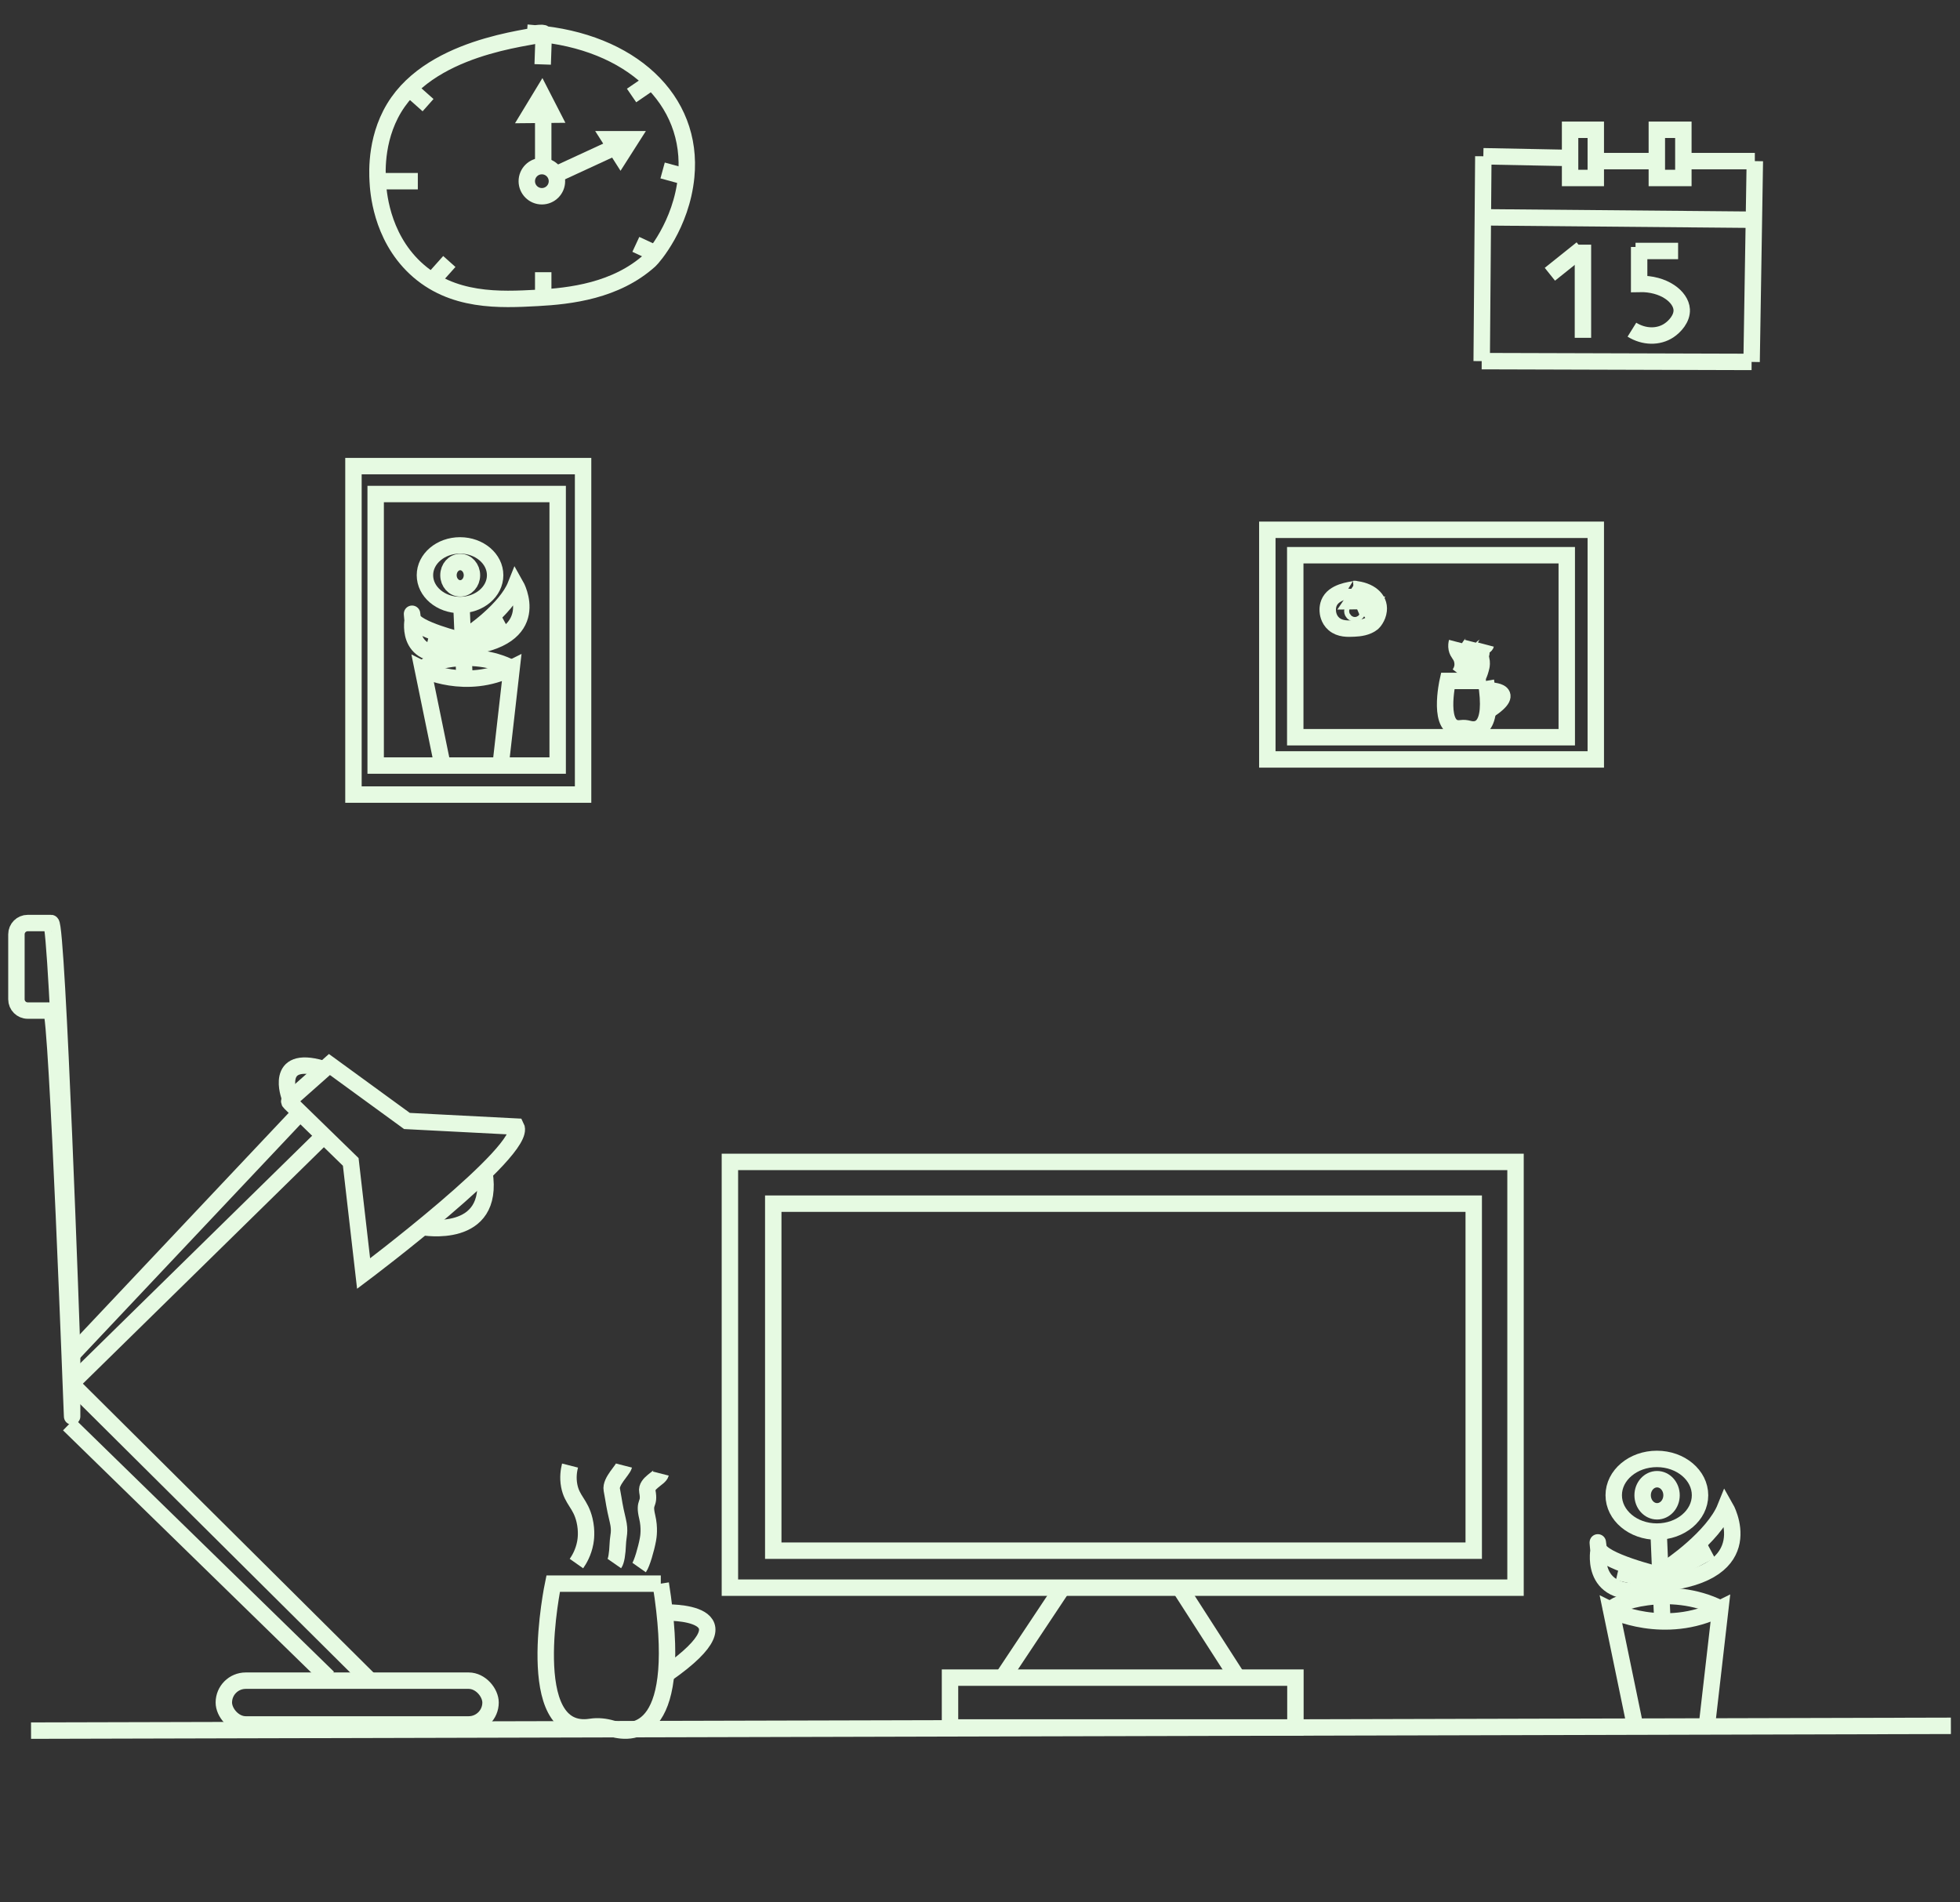 <svg xmlns="http://www.w3.org/2000/svg" id="Ebene_2" data-name="Ebene 2" viewBox="0 0 477.39 463.3"><rect x="0" y="0" width="477.39" height="463.3" fill="#333333" stroke="none"/><defs><style>      .cls-1 {        fill: none;        stroke: #e6fae2;        stroke-miterlimit: 10;        stroke-width: 4px;      }    </style></defs><line class="cls-1" x1="7.56" y1="421.52" x2="475.17" y2="420.35"></line><rect class="cls-1" x="177.78" y="283" width="191.35" height="103.7"></rect><rect class="cls-1" x="188.34" y="293.17" width="170.61" height="84.52"></rect><rect class="cls-1" x="231.39" y="408.61" width="84.13" height="12.14"></rect><rect class="cls-1" x="54.52" y="409.35" width="64.96" height="10.66" rx="5.33" ry="5.33"></rect><line class="cls-1" x1="16.75" y1="346.95" x2="79.95" y2="408.61"></line><line class="cls-1" x1="17.34" y1="337" x2="90.13" y2="409.35"></line><path class="cls-1" d="M12.43,246.14H6.75c-1.52,0-2.75-1.23-2.75-2.75v-15.82c0-1.52,1.23-2.75,2.75-2.75h5.69c1.52,0,5.13,102.84,5.13,104.35v15.82c0,1.52-3.62-98.86-5.13-98.86Z"></path><line class="cls-1" x1="72.91" y1="271.22" x2="17.57" y2="329.91"></line><line class="cls-1" x1="79.56" y1="275.96" x2="17.34" y2="337"></line><path class="cls-1" d="M70.59,268.54l14.84,14.46,3.13,27.2s40.11-30.13,37.17-35.8l-26.61-1.37-18.88-13.75-9.6,8.51c-.25,.19-.27,.55-.05,.77Z"></path><path class="cls-1" d="M70.53,267.15s-3.95-10.35,7.86-6.9"></path><path class="cls-1" d="M102.93,298.87s17.69,3.26,15.07-13.25"></path><path class="cls-1" d="M160.95,385.72h-26.22s-7.87,37.56,9.19,34.88c1.72-.27,3.48-.07,5.15,.42,5.53,1.62,17.67,1.34,11.87-35.3Z"></path><path class="cls-1" d="M161.9,392.76s22.92-.79,.59,14.87"></path><path class="cls-1" d="M138.84,356.96c-.29,1.14-.58,2.88-.2,4.89,.67,3.57,2.77,4.36,3.73,8.41,.65,2.72,.29,4.88,.18,5.48-.44,2.37-1.46,4.11-2.15,5.09"></path><path class="cls-1" d="M151.99,356.96c-.29,1.14-3.36,3.86-2.98,5.87,.67,3.57,.51,3.49,1.47,7.53,.65,2.72,.08,3.67,0,5.58q-.16,3.91-.84,4.89"></path><path class="cls-1" d="M160.95,358.91c-.29,1.14-3.66,2.32-3.28,4.32,.67,3.57-.99,2.19-.03,6.24,.65,2.72,.29,4.88,.18,5.48-.44,2.37-1.46,5.87-2.15,6.85"></path><line class="cls-1" x1="258.78" y1="386.69" x2="243.71" y2="409.35"></line><line class="cls-1" x1="287.34" y1="386.69" x2="301.43" y2="408.61"></line><path class="cls-1" d="M398.28,420.54l-5.87-28.37s12.91,6.46,26.61-.39l-3.33,28.97"></path><path class="cls-1" d="M392.41,392.17c0-1.6,14.28-6.65,26.61-.39"></path><line class="cls-1" x1="403.95" y1="372.41" x2="404.9" y2="394.92"></line><ellipse class="cls-1" cx="403.56" cy="364.19" rx="10.51" ry="8.85"></ellipse><path class="cls-1" d="M130.35,8.13c1.73-.2,2.06-.1,2.09,0,.22,.93-24.99,1.83-35.48,16.7-5.56,7.89-5.08,17.02-4.96,19.3,.12,2.19,.7,13.2,9.13,21.13,8.94,8.41,20.75,7.78,29.74,7.3,8.05-.43,19.16-1.72,27.39-9.13,.79-.71,7.71-8.65,8.87-20.35,1.88-18.93-13.64-33.05-36.78-34.96Z"></path><line class="cls-1" x1="132.44" y1="8.13" x2="132.18" y2="15.69"></line><line class="cls-1" x1="153.83" y1="23.26" x2="158.78" y2="19.87"></line><line class="cls-1" x1="161.39" y1="41.52" x2="167.13" y2="43.09"></line><line class="cls-1" x1="154.87" y1="59.52" x2="159.69" y2="61.76"></line><line class="cls-1" x1="132.31" y1="66.3" x2="132.31" y2="72.48"></line><line class="cls-1" x1="109.44" y1="63.69" x2="105.23" y2="68.4"></line><line class="cls-1" x1="92" y1="44.13" x2="101.77" y2="44.13"></line><line class="cls-1" x1="99.71" y1="21.57" x2="104.26" y2="25.61"></line><line class="cls-1" x1="132.31" y1="28.22" x2="132.31" y2="40.41"></line><line class="cls-1" x1="135.83" y1="42.3" x2="149.39" y2="36.04"></line><circle class="cls-1" cx="131.98" cy="44.13" r="3.67"></circle><polygon class="cls-1" points="134.45 27.94 129.01 27.99 131.97 23.11 134.45 27.94"></polygon><polygon class="cls-1" points="151.14 37.88 148.61 33.91 153.67 33.91 151.14 37.88"></polygon><line class="cls-1" x1="361.29" y1="38.06" x2="360.89" y2="87.96"></line><line class="cls-1" x1="426.63" y1="88.15" x2="360.89" y2="87.96"></line><line class="cls-1" x1="427.42" y1="39.24" x2="426.63" y2="88.15"></line><line class="cls-1" x1="361.29" y1="38.06" x2="381.63" y2="38.46"></line><line class="cls-1" x1="388.68" y1="39.24" x2="402.57" y2="39.24"></line><line class="cls-1" x1="410.98" y1="39.24" x2="427.42" y2="39.24"></line><rect class="cls-1" x="382.42" y="31.61" width="6.26" height="11.74"></rect><rect class="cls-1" x="403.55" y="31.61" width="6.46" height="11.74"></rect><line class="cls-1" x1="361.17" y1="52.93" x2="427.19" y2="53.52"></line><line class="cls-1" x1="377.5" y1="66.8" x2="385.26" y2="60.59"></line><line class="cls-1" x1="385.55" y1="82.28" x2="385.55" y2="59.59"></line><path class="cls-1" d="M399.24,60.15v9c6.02-.15,10.19,3.12,10.37,6.26,.12,2.18-1.69,4.14-3.13,5.09-2.56,1.69-6.06,1.63-9-.2"></path><line class="cls-1" x1="408.73" y1="61.13" x2="398.36" y2="61.13"></line><path class="cls-1" d="M404.51,385.66c24.98-2.48,15.75-18.53,15.75-18.53-2.87,7.17-13.7,14.61-14.54,15s3.03-1.17,.85-.39"></path><path class="cls-1" d="M404.42,383.67s-14.69-3.49-15.08-6.75,0,.78,0,.78c0,0-2.44,13.43,15.08,9"></path><line class="cls-1" x1="416.73" y1="377.69" x2="404.51" y2="384.24"></line><line class="cls-1" x1="394.04" y1="382.91" x2="403.56" y2="385.13"></line><ellipse class="cls-1" cx="403.61" cy="364.19" rx="3.52" ry="3.91"></ellipse><rect class="cls-1" x="308.68" y="129.04" width="80" height="55.93"></rect><rect class="cls-1" x="315.48" y="135.23" width="66.13" height="44.33"></rect><rect class="cls-1" x="86.09" y="113.53" width="55.93" height="80"></rect><rect class="cls-1" x="80.6" y="131.23" width="66.13" height="44.33" transform="translate(267.06 39.73) rotate(90)"></rect><path class="cls-1" d="M107.76,186.29l-4.77-23.25s10.49,5.29,21.63-.32l-2.7,23.75"></path><path class="cls-1" d="M102.99,163.03c0-1.31,11.6-5.45,21.63-.32"></path><line class="cls-1" x1="112.37" y1="146.84" x2="113.14" y2="165.29"></line><ellipse class="cls-1" cx="112.05" cy="140.1" rx="8.55" ry="7.26"></ellipse><path class="cls-1" d="M112.82,157.7c20.3-2.03,12.8-15.19,12.8-15.19-2.33,5.88-11.13,11.98-11.82,12.3s2.46-.96,.69-.32"></path><path class="cls-1" d="M112.76,156.06s-11.94-2.86-12.26-5.54,0,.64,0,.64c0,0-1.99,11.01,12.26,7.38"></path><line class="cls-1" x1="122.76" y1="151.17" x2="112.82" y2="156.54"></line><line class="cls-1" x1="104.31" y1="155.44" x2="112.05" y2="157.26"></line><ellipse class="cls-1" cx="112.09" cy="140.1" rx="2.86" ry="3.21"></ellipse><path class="cls-1" d="M329.73,143.46c.29-.03,.34-.02,.34,0,.04,.14-4.12,.27-5.85,2.49-.92,1.18-.84,2.54-.82,2.88,.02,.33,.12,1.97,1.51,3.16,1.47,1.26,3.42,1.16,4.91,1.09,1.33-.06,3.16-.26,4.52-1.36,.13-.11,1.27-1.29,1.46-3.04,.31-2.83-2.25-4.94-6.07-5.22Z"></path><line class="cls-1" x1="330.08" y1="143.46" x2="330.03" y2="144.59"></line><line class="cls-1" x1="333.6" y1="145.72" x2="334.42" y2="145.21"></line><line class="cls-1" x1="334.85" y1="148.45" x2="335.8" y2="148.68"></line><line class="cls-1" x1="333.78" y1="151.14" x2="334.57" y2="151.47"></line><line class="cls-1" x1="330.05" y1="152.15" x2="330.05" y2="153.07"></line><line class="cls-1" x1="326.28" y1="151.76" x2="325.59" y2="152.47"></line><line class="cls-1" x1="323.41" y1="148.84" x2="325.02" y2="148.84"></line><line class="cls-1" x1="324.68" y1="145.47" x2="325.43" y2="146.07"></line><line class="cls-1" x1="330.05" y1="146.46" x2="330.05" y2="148.28"></line><line class="cls-1" x1="330.63" y1="148.57" x2="332.87" y2="147.63"></line><ellipse class="cls-1" cx="330" cy="148.84" rx=".61" ry=".55"></ellipse><polygon class="cls-1" points="330.41 146.42 329.51 146.43 330 145.7 330.41 146.42"></polygon><polygon class="cls-1" points="333.16 147.91 332.74 147.31 333.58 147.31 333.16 147.91"></polygon><path class="cls-1" d="M361.92,165.85h-9.3s-2.79,12.41,3.26,11.52c.61-.09,1.23-.02,1.83,.14,1.96,.54,6.27,.44,4.21-11.66Z"></path><path class="cls-1" d="M362.25,168.18s8.13-.26,.21,4.91"></path><path class="cls-1" d="M354.87,156.35c-.1,.38-.2,.95-.07,1.62,.24,1.18,.98,1.44,1.32,2.78,.23,.9,.1,1.61,.06,1.81-.16,.78-.52,1.36-.76,1.68"></path><path class="cls-1" d="M358.74,156.35c-.1,.38-1.19,1.28-1.06,1.94,.24,1.18,.18,1.15,.52,2.49,.23,.9,.03,1.21,0,1.84q-.06,1.29-.3,1.62"></path><path class="cls-1" d="M361.92,157c-.1,.38-1.3,.76-1.16,1.43,.24,1.18-.35,.72,0,2.06,.23,.9,.1,1.61,.06,1.81-.16,.78-.52,1.94-.76,2.26"></path></svg>